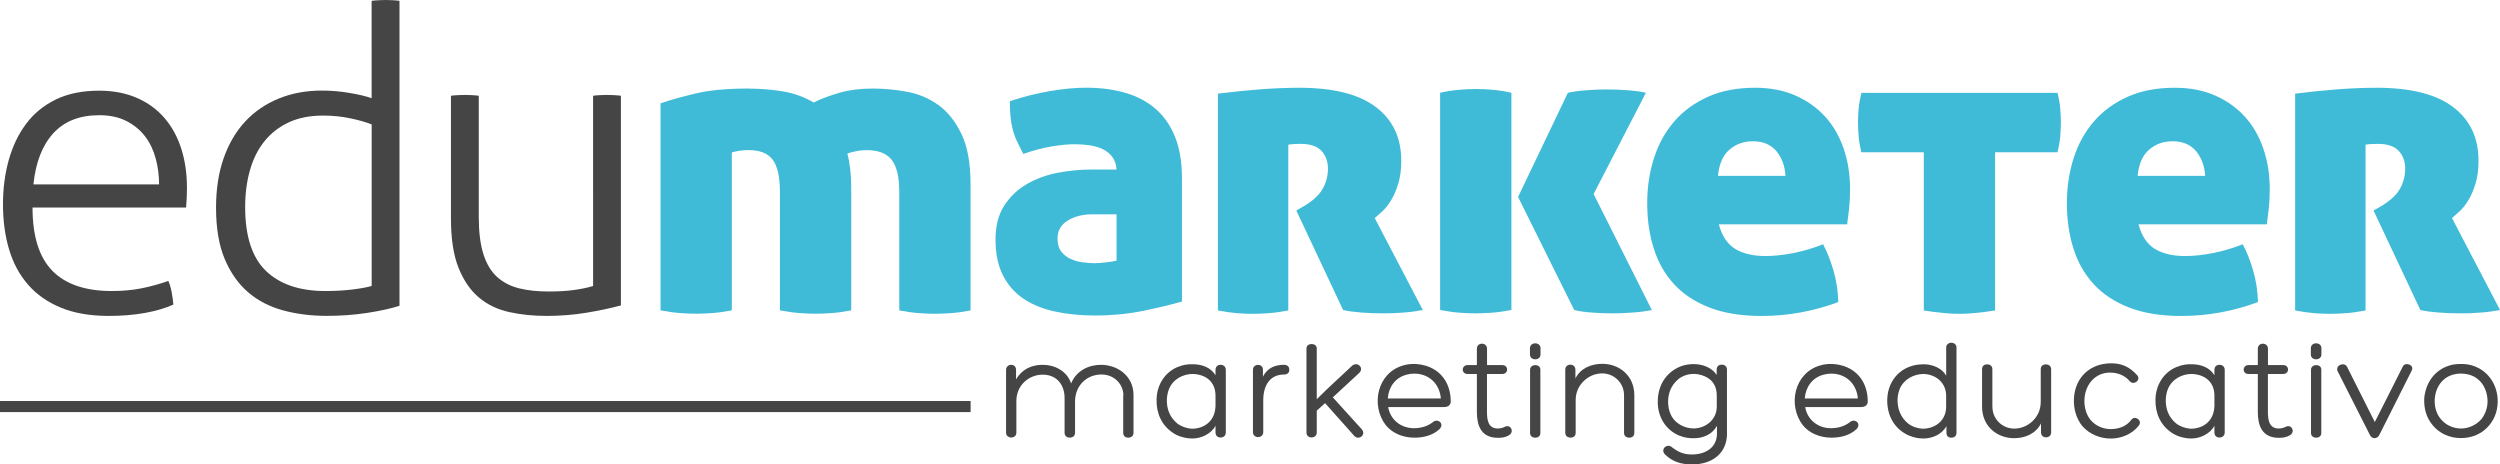 <svg xmlns="http://www.w3.org/2000/svg" id="Capa_1" viewBox="0 0 478.05 88.81"><path d="M6.22,39.68c0,5.48,1.26,9.52,3.79,12.1,2.53,2.58,6.32,3.87,11.37,3.87,2.04,0,3.94-.17,5.69-.52,1.75-.35,3.45-.82,5.12-1.41.27.59.48,1.32.64,2.18.16.86.27,1.64.32,2.34-1.56.7-3.39,1.24-5.48,1.61-2.1.38-4.38.56-6.86.56-3.55,0-6.6-.52-9.15-1.57-2.55-1.05-4.65-2.51-6.29-4.4-1.64-1.88-2.85-4.13-3.63-6.73-.78-2.61-1.17-5.47-1.17-8.59s.36-5.83,1.09-8.47c.73-2.63,1.83-4.95,3.31-6.94,1.48-1.99,3.37-3.55,5.69-4.68s5.08-1.69,8.31-1.69c2.69,0,5.08.46,7.18,1.37,2.1.91,3.86,2.19,5.28,3.83,1.42,1.64,2.5,3.6,3.23,5.89.73,2.29,1.09,4.77,1.09,7.46,0,.48-.01,1.1-.04,1.85-.03.75-.07,1.4-.12,1.94H6.22ZM30.42,35.25c0-1.67-.21-3.31-.64-4.92-.43-1.61-1.1-3.02-2.02-4.23-.92-1.21-2.1-2.19-3.55-2.94-1.45-.75-3.2-1.13-5.24-1.13-3.76,0-6.69,1.16-8.79,3.47-2.1,2.31-3.36,5.57-3.79,9.76h24.03Z" style="fill:#454545; stroke-width:0px;"></path><path d="M71.07.16c.32-.05.78-.09,1.37-.12.59-.03,1.02-.04,1.29-.04.32,0,.77.02,1.33.04.56.03,1.01.07,1.33.12v58.31c-1.67.54-3.74.99-6.21,1.37-2.47.38-5.06.56-7.74.56-2.96,0-5.73-.35-8.31-1.05-2.58-.7-4.81-1.85-6.69-3.47-1.88-1.61-3.37-3.74-4.48-6.37-1.1-2.63-1.65-5.89-1.65-9.76,0-3.55.48-6.71,1.45-9.48.97-2.77,2.34-5.11,4.11-7.02,1.77-1.91,3.91-3.37,6.41-4.4,2.5-1.02,5.26-1.53,8.27-1.53,1.78,0,3.54.15,5.28.45,1.75.29,3.16.63,4.23,1.01V.16ZM71.07,23.79c-1.08-.43-2.45-.82-4.11-1.17-1.67-.35-3.39-.52-5.16-.52-2.53,0-4.72.43-6.57,1.29-1.85.86-3.4,2.06-4.64,3.59-1.24,1.53-2.17,3.38-2.78,5.52-.62,2.15-.93,4.52-.93,7.1,0,5.59,1.33,9.66,3.99,12.22,2.66,2.55,6.44,3.83,11.33,3.83,1.78,0,3.47-.09,5.08-.28,1.61-.19,2.88-.42,3.79-.69v-30.89Z" style="fill:#454545; stroke-width:0px;"></path><path d="M86.23,18.31c.32-.05.78-.09,1.37-.12.59-.03,1.02-.04,1.29-.04.32,0,.77.01,1.33.04.56.03,1.01.07,1.33.12v23.15c0,2.9.29,5.28.89,7.14.59,1.86,1.46,3.31,2.62,4.36,1.16,1.05,2.57,1.77,4.23,2.18s3.55.6,5.65.6c1.77,0,3.36-.09,4.76-.28,1.4-.19,2.63-.44,3.71-.77V18.31c.32-.05.78-.09,1.37-.12.59-.03,1.02-.04,1.29-.04.32,0,.77.01,1.33.04.57.03,1.01.07,1.33.12v40.09c-1.99.54-4.21,1.01-6.65,1.41-2.45.4-4.96.6-7.54.6s-4.91-.24-7.14-.73c-2.23-.48-4.17-1.41-5.81-2.78-1.64-1.37-2.94-3.27-3.91-5.69-.97-2.42-1.45-5.57-1.45-9.44v-23.47Z" style="fill:#454545; stroke-width:0px;"></path><path d="M143.09,16.94c2.2,0,4.38.17,6.53.52,2.15.35,4.14,1.06,5.97,2.14,1.4-.7,3.04-1.32,4.92-1.86,1.88-.54,4-.81,6.37-.81,2.1,0,4.26.2,6.49.6s4.25,1.25,6.05,2.54c1.8,1.29,3.28,3.15,4.44,5.57,1.16,2.42,1.73,5.62,1.73,9.6v24.12c-1.4.27-2.66.44-3.79.52s-2.12.12-2.98.12c-.91,0-1.94-.04-3.07-.12s-2.39-.26-3.79-.52v-22.66c0-2.85-.48-4.89-1.45-6.13-.97-1.24-2.55-1.86-4.76-1.86-.75,0-1.49.08-2.22.24-.73.16-1.22.3-1.49.4.48,1.88.73,4.03.73,6.45v23.55c-1.4.27-2.66.44-3.79.52-1.13.08-2.12.12-2.98.12-.91,0-1.94-.04-3.07-.12s-2.39-.26-3.79-.52v-22.66c0-2.85-.46-4.89-1.37-6.13-.91-1.24-2.47-1.86-4.68-1.86-.59,0-1.22.05-1.9.16-.67.11-1.09.22-1.25.32v30.17c-1.4.27-2.66.44-3.79.52-1.13.08-2.13.12-2.98.12-.91,0-1.94-.04-3.07-.12s-2.39-.26-3.79-.52V19.76c1.88-.65,4.14-1.28,6.78-1.9,2.63-.62,5.97-.93,10-.93Z" style="fill:#3fbbd8; stroke-width:0px;"></path><path d="M190.36,45.81c0-2.63.57-4.81,1.69-6.53s2.58-3.09,4.35-4.11c1.78-1.02,3.74-1.73,5.89-2.14,2.15-.4,4.25-.61,6.29-.61h4.92c-.05-.97-.32-1.77-.81-2.42-.48-.64-1.1-1.14-1.85-1.49-.75-.35-1.59-.59-2.5-.73-.91-.13-1.86-.2-2.82-.2-1.29,0-2.8.15-4.52.44-1.72.3-3.5.77-5.32,1.41-.48-.91-.9-1.75-1.25-2.5s-.62-1.52-.81-2.3c-.19-.78-.32-1.59-.4-2.42-.08-.83-.12-1.79-.12-2.86,2.58-.86,5.15-1.5,7.7-1.94,2.55-.43,4.85-.64,6.9-.64,2.8,0,5.32.34,7.58,1.01,2.26.67,4.18,1.71,5.77,3.11,1.59,1.4,2.81,3.19,3.67,5.36.86,2.18,1.29,4.77,1.29,7.78v23.63c-2.04.59-4.52,1.18-7.42,1.78-2.9.59-5.97.89-9.2.89-2.8,0-5.36-.26-7.7-.77-2.34-.51-4.34-1.33-6.01-2.46-1.67-1.13-2.97-2.62-3.91-4.48-.94-1.86-1.41-4.13-1.41-6.82ZM209.39,50.33c.48,0,1.18-.05,2.1-.16.91-.11,1.59-.21,2.02-.32v-8.87h-4.6c-1.88,0-3.47.4-4.76,1.21-1.29.81-1.93,1.93-1.93,3.39,0,1.08.24,1.92.73,2.54s1.09,1.09,1.81,1.41c.73.32,1.5.54,2.34.64.83.11,1.6.16,2.3.16Z" style="fill:#3fbbd8; stroke-width:0px;"></path><path d="M232.86,17.91c2.53-.32,5.15-.59,7.87-.81,2.71-.21,5.28-.32,7.7-.32,6.51,0,11.39,1.22,14.64,3.67,3.25,2.45,4.88,5.87,4.88,10.28,0,1.67-.19,3.12-.56,4.35-.38,1.24-.83,2.3-1.37,3.19-.54.89-1.1,1.6-1.69,2.14-.59.54-1.08.97-1.45,1.29l9.19,17.58c-1.08.21-2.27.38-3.59.48-1.32.11-2.6.16-3.83.16-1.51,0-2.96-.05-4.35-.16-1.4-.11-2.55-.27-3.47-.48l-8.95-19.03,1.13-.64c1.88-1.07,3.17-2.22,3.87-3.43s1.05-2.51,1.05-3.91-.42-2.54-1.25-3.43-2.16-1.33-3.99-1.33c-1.02,0-1.8.05-2.34.16v31.7c-1.4.27-2.66.44-3.79.52s-2.12.12-2.98.12c-.91,0-1.91-.04-2.98-.12-1.07-.08-2.31-.26-3.71-.52V17.91Z" style="fill:#3fbbd8; stroke-width:0px;"></path><path d="M275.37,17.74c1.18-.27,2.35-.46,3.51-.56,1.16-.11,2.27-.16,3.35-.16,1.02,0,2.12.05,3.31.16s2.34.29,3.47.56v41.54c-1.4.27-2.66.44-3.79.52-1.13.08-2.13.12-2.98.12-.91,0-1.94-.04-3.07-.12s-2.39-.26-3.79-.52V17.74ZM299.81,17.74c.97-.21,2.15-.38,3.55-.48,1.4-.11,2.63-.16,3.71-.16,1.4,0,2.81.05,4.23.16s2.57.27,3.43.48l-10,19.36,11.13,22.18c-.97.21-2.18.38-3.63.48-1.45.11-2.72.16-3.79.16-1.4,0-2.78-.05-4.15-.16-1.37-.11-2.46-.27-3.27-.48l-10.73-21.62,9.52-19.92Z" style="fill:#3fbbd8; stroke-width:0px;"></path><path d="M328.68,42.91c.59,2.21,1.63,3.76,3.11,4.68,1.48.91,3.43,1.37,5.85,1.37,1.56,0,3.31-.19,5.24-.56,1.93-.38,3.84-.94,5.73-1.69.75,1.4,1.41,3.07,1.98,5,.57,1.94.87,3.95.93,6.05-4.79,1.78-9.68,2.66-14.68,2.66-3.87,0-7.19-.54-9.96-1.61-2.77-1.08-5.03-2.57-6.78-4.48-1.75-1.91-3.04-4.18-3.87-6.82-.84-2.63-1.25-5.51-1.25-8.63s.43-5.94,1.29-8.63c.86-2.69,2.15-5.03,3.87-7.02,1.72-1.99,3.87-3.56,6.45-4.72,2.58-1.16,5.59-1.73,9.03-1.73,2.85,0,5.39.48,7.62,1.45,2.23.97,4.13,2.3,5.69,3.99,1.56,1.69,2.76,3.74,3.59,6.13.83,2.39,1.25,4.99,1.25,7.78,0,1.45-.07,2.76-.2,3.91-.14,1.16-.26,2.11-.36,2.86h-24.52ZM335.13,27.02c-1.72,0-3.2.54-4.44,1.61-1.24,1.07-1.96,2.74-2.18,5h12.91c-.11-1.88-.69-3.45-1.73-4.72-1.05-1.26-2.57-1.9-4.56-1.9Z" style="fill:#3fbbd8; stroke-width:0px;"></path><path d="M367.88,29.12h-11.94c-.27-1.07-.45-2.08-.53-3.02-.08-.94-.12-1.84-.12-2.7s.04-1.75.12-2.66c.08-.91.26-1.91.53-2.98h37.5c.27,1.08.44,2.07.52,2.98s.12,1.8.12,2.66-.04,1.76-.12,2.7c-.08.94-.26,1.95-.52,3.02h-11.94v30.25c-1.4.21-2.66.38-3.79.48-1.13.11-2.15.16-3.06.16s-1.94-.05-3.07-.16c-1.13-.11-2.37-.27-3.71-.48v-30.25Z" style="fill:#3fbbd8; stroke-width:0px;"></path><path d="M408.93,42.91c.59,2.21,1.63,3.76,3.11,4.68,1.48.91,3.43,1.37,5.85,1.37,1.56,0,3.31-.19,5.24-.56,1.93-.38,3.84-.94,5.73-1.69.75,1.4,1.41,3.07,1.98,5,.57,1.94.87,3.95.93,6.05-4.79,1.78-9.68,2.66-14.68,2.66-3.87,0-7.19-.54-9.96-1.61-2.77-1.08-5.03-2.57-6.78-4.48-1.75-1.91-3.04-4.18-3.87-6.82-.84-2.63-1.25-5.51-1.25-8.63s.43-5.94,1.29-8.63c.86-2.69,2.15-5.03,3.87-7.02,1.72-1.99,3.87-3.56,6.45-4.72,2.58-1.16,5.59-1.73,9.03-1.73,2.85,0,5.39.48,7.62,1.45,2.23.97,4.13,2.3,5.69,3.99,1.56,1.69,2.76,3.74,3.59,6.13.83,2.39,1.25,4.99,1.25,7.78,0,1.45-.07,2.76-.2,3.91-.14,1.16-.26,2.11-.36,2.86h-24.52ZM415.38,27.02c-1.72,0-3.2.54-4.44,1.61-1.24,1.07-1.96,2.74-2.18,5h12.91c-.11-1.88-.69-3.45-1.73-4.72-1.05-1.26-2.57-1.9-4.56-1.9Z" style="fill:#3fbbd8; stroke-width:0px;"></path><path d="M438.85,17.91c2.53-.32,5.15-.59,7.87-.81,2.71-.21,5.28-.32,7.7-.32,6.51,0,11.39,1.22,14.64,3.67,3.25,2.45,4.88,5.87,4.88,10.28,0,1.67-.19,3.12-.56,4.35-.38,1.24-.83,2.3-1.37,3.19-.54.89-1.1,1.6-1.69,2.14-.59.54-1.08.97-1.45,1.29l9.19,17.58c-1.08.21-2.27.38-3.59.48-1.32.11-2.6.16-3.83.16-1.51,0-2.96-.05-4.35-.16-1.4-.11-2.55-.27-3.47-.48l-8.95-19.03,1.13-.64c1.88-1.07,3.17-2.22,3.87-3.43.7-1.21,1.05-2.51,1.05-3.91s-.42-2.54-1.25-3.43-2.16-1.33-3.99-1.33c-1.02,0-1.8.05-2.34.16v31.7c-1.4.27-2.66.44-3.79.52s-2.12.12-2.98.12c-.91,0-1.91-.04-2.98-.12-1.07-.08-2.31-.26-3.71-.52V17.91Z" style="fill:#3fbbd8; stroke-width:0px;"></path><rect y="76.68" width="185.6" height="2.12" style="fill:#454545; stroke-width:0px;"></rect><path d="M214.82,75.6c-.05-2.32-1.91-3.99-4.18-3.99-2.83,0-5.07,2.1-5.07,5.2v5.93c0,.59-.4.94-1,.94s-1-.35-1-.94v-6.68c0-1.54-.62-3.02-1.86-3.8-.7-.43-1.48-.62-2.32-.62-2.64,0-5.04,2.02-5.04,5.04v6.06c0,1.24-1.97,1.21-1.97,0v-12.04c0-.51.43-.94.97-.94.59,0,.94.43.94.94v1.86c1.08-1.94,2.99-2.8,5.06-2.8,2.34,0,4.66,1.16,5.47,3.56.97-2.4,3.31-3.56,5.71-3.56,3.1,0,6.22,2.08,6.22,5.77v7.22c0,.59-.4.94-1,.94s-.97-.35-.97-.94v-7.14Z" style="fill:#454545; stroke-width:0px;"></path><path d="M225.29,70.16c.89-.41,1.86-.54,2.88-.51,1.53.03,3.29.51,4.26,2.1v-1.02c0-.57.35-.97.97-.97s1,.41,1,.97v11.96c0,.59-.4.97-1,.97s-.97-.38-.97-.97v-1.29c-.78,1.56-2.77,2.45-4.37,2.45-1.29,0-2.75-.35-3.88-1.16-2.05-1.4-3.1-3.69-3.02-6.33.05-2.72,1.56-5.23,4.15-6.23l-.03.03ZM232.43,77.79v-2.13c0-2.67-1.86-4.04-4.28-4.15-1.91-.03-3.85,1-4.61,2.88-.24.57-.38,1.29-.41,1.99-.05,1.75.51,3.37,1.97,4.58.81.62,1.78.94,2.77,1.02,2.48,0,4.42-1.51,4.55-4.2Z" style="fill:#454545; stroke-width:0px;"></path><path d="M241.5,72.05c.86-1.81,2.48-2.29,4.02-2.29.62,0,1.02.32,1.02.94s-.4.92-1.02.92c-2.78,0-3.96,2.21-3.96,4.93v6.09c0,.57-.46.94-.97.94-.59,0-1-.38-1-.94v-11.94c0-1.19,1.91-1.29,1.91,0v1.35Z" style="fill:#454545; stroke-width:0px;"></path><path d="M258.5,69.97c1.05-.94,2.43.38,1.4,1.35l-5.04,4.66,5.55,6.12c.92,1.1-.7,2.24-1.53,1.16l-5.5-6.17-1.59,1.43v4.2c0,1.21-1.97,1.27-1.97,0v-16.11c0-1.1,1.97-1.1,1.97,0v9.73l1.86-1.83,4.85-4.53Z" style="fill:#454545; stroke-width:0px;"></path><path d="M272.42,69.87c3.05.83,4.93,3.31,4.99,6.76v-.03c.05.59-.22,1.24-1.32,1.24h-10.64c.35,2.21,2.24,4.04,4.93,4.04,1.24,0,2.53-.32,3.58-1.13.94-.86,2.34.24,1.29,1.32-1.24,1.16-3.05,1.64-4.8,1.62-2.1,0-4.2-.81-5.47-2.4-2.91-3.82-1.64-10.02,3.37-11.42,1.27-.38,2.72-.35,4.04,0h.03ZM265.36,76.2h10.16c-.19-2.29-1.59-4.04-3.69-4.58h.03c-.89-.24-1.99-.24-2.91.03-2.16.57-3.42,2.37-3.58,4.55Z" style="fill:#454545; stroke-width:0px;"></path><path d="M287.28,69.81c1.21,0,1.21,1.7,0,1.7h-2.94v7.28c0,1.53.24,3.15,2.08,3.15.4,0,1-.14,1.27-.3,1.13-.65,2.02.94.81,1.62-.67.38-1.35.46-2.07.46-3.23,0-4.02-2.37-4.02-4.93v-7.28h-1.78c-1.27,0-1.19-1.7,0-1.7h1.78v-3.13c0-1.29,1.94-1.27,1.94,0v3.13h2.94Z" style="fill:#454545; stroke-width:0px;"></path><path d="M294.58,67.79c0,1.21-2.02,1.24-2.02,0v-1.21c0-1.24,2.02-1.24,2.02,0v1.21ZM292.58,70.7c0-1.16,1.97-1.19,1.97-.03v12.15c0,1.19-1.97,1.16-1.97,0v-12.13Z" style="fill:#454545; stroke-width:0px;"></path><path d="M310.55,75.6c0-2.48-1.99-4.2-4.18-4.2-2.61,0-5.07,2.16-5.07,5.09v6.25c0,.59-.35.94-.97.94s-1.02-.35-1.02-.94v-12.07c0-1.24,1.94-1.27,1.94.03v1.67c.97-1.97,3.05-2.8,5.15-2.8,3.13,0,6.12,2.15,6.12,6.04v7.14c0,.59-.35.94-.97.94s-1-.35-1-.94v-7.14Z" style="fill:#454545; stroke-width:0px;"></path><path d="M330.24,82.88c0,3.91-2.96,5.93-6.66,5.93-2.05,0-3.69-.48-5.15-1.86-1.08-1.05.4-2.29,1.32-1.4,1.35,1.02,2.32,1.35,3.83,1.35,2.45,0,4.74-1.24,4.74-4.01v-1.46c-.94,1.7-2.7,2.34-4.31,2.37-1.02.03-1.99-.13-2.91-.51-2.51-1.02-4.04-3.48-4.1-6.2-.08-3.13,1.38-5.79,4.31-7.01.84-.32,1.72-.46,2.53-.46,1.64,0,3.53.62,4.42,2.1v-1.02c0-.59.35-.97.97-.97s1,.38,1,.97v12.18ZM320.94,72.48h.03c-1.48,1.21-2.05,2.83-1.99,4.58.03.7.16,1.43.41,1.99.75,1.89,2.69,2.91,4.61,2.88h-.03c2.43-.11,4.31-1.86,4.31-4.15v-2.13c0-1.7-.7-2.99-2.29-3.69-1.62-.73-3.56-.62-5.04.51Z" style="fill:#454545; stroke-width:0px;"></path><path d="M352.16,69.87c3.05.83,4.93,3.31,4.99,6.76v-.03c.05.59-.22,1.24-1.32,1.24h-10.64c.35,2.21,2.24,4.04,4.93,4.04,1.24,0,2.53-.32,3.58-1.13.94-.86,2.34.24,1.29,1.32-1.24,1.16-3.05,1.64-4.8,1.62-2.1,0-4.2-.81-5.47-2.4-2.91-3.82-1.64-10.02,3.37-11.42,1.27-.38,2.72-.35,4.04,0h.03ZM345.1,76.2h10.16c-.19-2.29-1.59-4.04-3.69-4.58h.03c-.89-.24-1.99-.24-2.91.03-2.16.57-3.42,2.37-3.58,4.55Z" style="fill:#454545; stroke-width:0px;"></path><path d="M367.78,69.65c1.81,0,3.56.76,4.37,2.18v-5.36c0-1.24,1.97-1.24,1.97,0v16.28c0,.59-.38.94-1,.94s-.92-.35-.92-.94v-1.27c-.91,1.67-2.8,2.37-4.42,2.37-.84,0-1.75-.16-2.59-.51l.03.03c-2.94-1.21-4.42-3.88-4.34-7,.11-3.83,2.86-6.71,6.9-6.71ZM372.14,77.79v-2.13c0-2.37-1.83-4.04-4.28-4.15-1.91,0-3.83,1.02-4.61,2.88-.21.57-.38,1.29-.4,1.99-.03,1.75.54,3.37,1.99,4.58.78.62,1.75.94,2.77,1.02,2.45,0,4.53-1.56,4.53-4.2Z" style="fill:#454545; stroke-width:0px;"></path><path d="M380.99,77.76c0,2.48,1.99,4.2,4.18,4.2,2.61,0,5.06-2.15,5.06-5.09v-6.25c0-.59.35-.94.97-.94s1.02.35,1.02.94v12.07c0,1.24-1.94,1.27-1.94-.03v-1.7c-.97,1.97-3.05,2.83-5.15,2.83-3.12,0-6.12-2.15-6.12-6.04v-7.14c0-.59.35-.94.97-.94s1,.35,1,.94v7.14Z" style="fill:#454545; stroke-width:0px;"></path><path d="M403.51,71.24c-2.94,0-4.93,2.4-4.93,5.47,0,1.21.35,2.59,1.16,3.56.94,1.16,2.43,1.78,3.88,1.78s2.99-.48,3.93-1.78c.67-.91,2.29.14,1.37,1.19-1.32,1.62-3.34,2.4-5.33,2.4s-4.07-.84-5.42-2.4c-1.13-1.4-1.7-3.32-1.59-5.28.22-3.99,3.05-6.71,7.14-6.71,1.94,0,3.5.65,4.96,2.29.78.89-.67,2.02-1.43,1.13-1.02-1.19-2.4-1.64-3.75-1.64Z" style="fill:#454545; stroke-width:0px;"></path><path d="M416.3,70.16c.89-.41,1.86-.54,2.88-.51,1.53.03,3.29.51,4.26,2.1v-1.02c0-.57.35-.97.97-.97s1,.41,1,.97v11.96c0,.59-.4.97-1,.97s-.97-.38-.97-.97v-1.29c-.78,1.56-2.77,2.45-4.37,2.45-1.29,0-2.75-.35-3.88-1.16-2.05-1.4-3.1-3.69-3.02-6.33.05-2.72,1.56-5.23,4.15-6.23l-.03.03ZM423.44,77.79v-2.13c0-2.67-1.86-4.04-4.28-4.15-1.91-.03-3.85,1-4.61,2.88-.24.57-.38,1.29-.41,1.99-.05,1.75.51,3.37,1.97,4.58.81.62,1.78.94,2.77,1.02,2.48,0,4.42-1.51,4.55-4.2Z" style="fill:#454545; stroke-width:0px;"></path><path d="M436.61,69.81c1.21,0,1.21,1.7,0,1.7h-2.94v7.28c0,1.53.24,3.15,2.08,3.15.4,0,1-.14,1.27-.3,1.13-.65,2.02.94.81,1.62-.67.38-1.35.46-2.07.46-3.23,0-4.02-2.37-4.02-4.93v-7.28h-1.78c-1.27,0-1.19-1.7,0-1.7h1.78v-3.13c0-1.29,1.94-1.27,1.94,0v3.13h2.94Z" style="fill:#454545; stroke-width:0px;"></path><path d="M443.9,67.79c0,1.21-2.02,1.24-2.02,0v-1.21c0-1.24,2.02-1.24,2.02,0v1.21ZM441.91,70.7c0-1.16,1.97-1.19,1.97-.03v12.15c0,1.19-1.97,1.16-1.97,0v-12.13Z" style="fill:#454545; stroke-width:0px;"></path><path d="M446.97,70.92c-.4-1.13,1.37-1.78,1.86-.73,1.86,3.72,3.4,6.76,5.28,10.51l5.33-10.56c.4-1,2.24-.43,1.75.67l-6.22,12.37c-.35.7-1.27.91-1.78.03l-6.22-12.29Z" style="fill:#454545; stroke-width:0px;"></path><path d="M465.2,81.34c-1.21-1.43-1.72-3.15-1.64-5.17.27-2.99,2.02-5.5,4.99-6.33.65-.19,1.37-.24,2.05-.24s1.29.05,1.99.24c2.94.84,4.77,3.32,5.01,6.33.11,2.02-.43,3.75-1.62,5.17-1.32,1.59-3.26,2.43-5.39,2.43s-4.07-.84-5.39-2.43ZM470.57,71.43c-.51,0-1.02.08-1.43.19-2.26.59-3.58,2.69-3.58,5.12,0,1.21.38,2.48,1.19,3.42.94,1.13,2.37,1.78,3.85,1.78s2.94-.7,3.88-1.78c.75-.92,1.19-2.21,1.19-3.37,0-2.45-1.32-4.58-3.61-5.17-.43-.11-.97-.19-1.48-.19Z" style="fill:#454545; stroke-width:0px;"></path></svg>